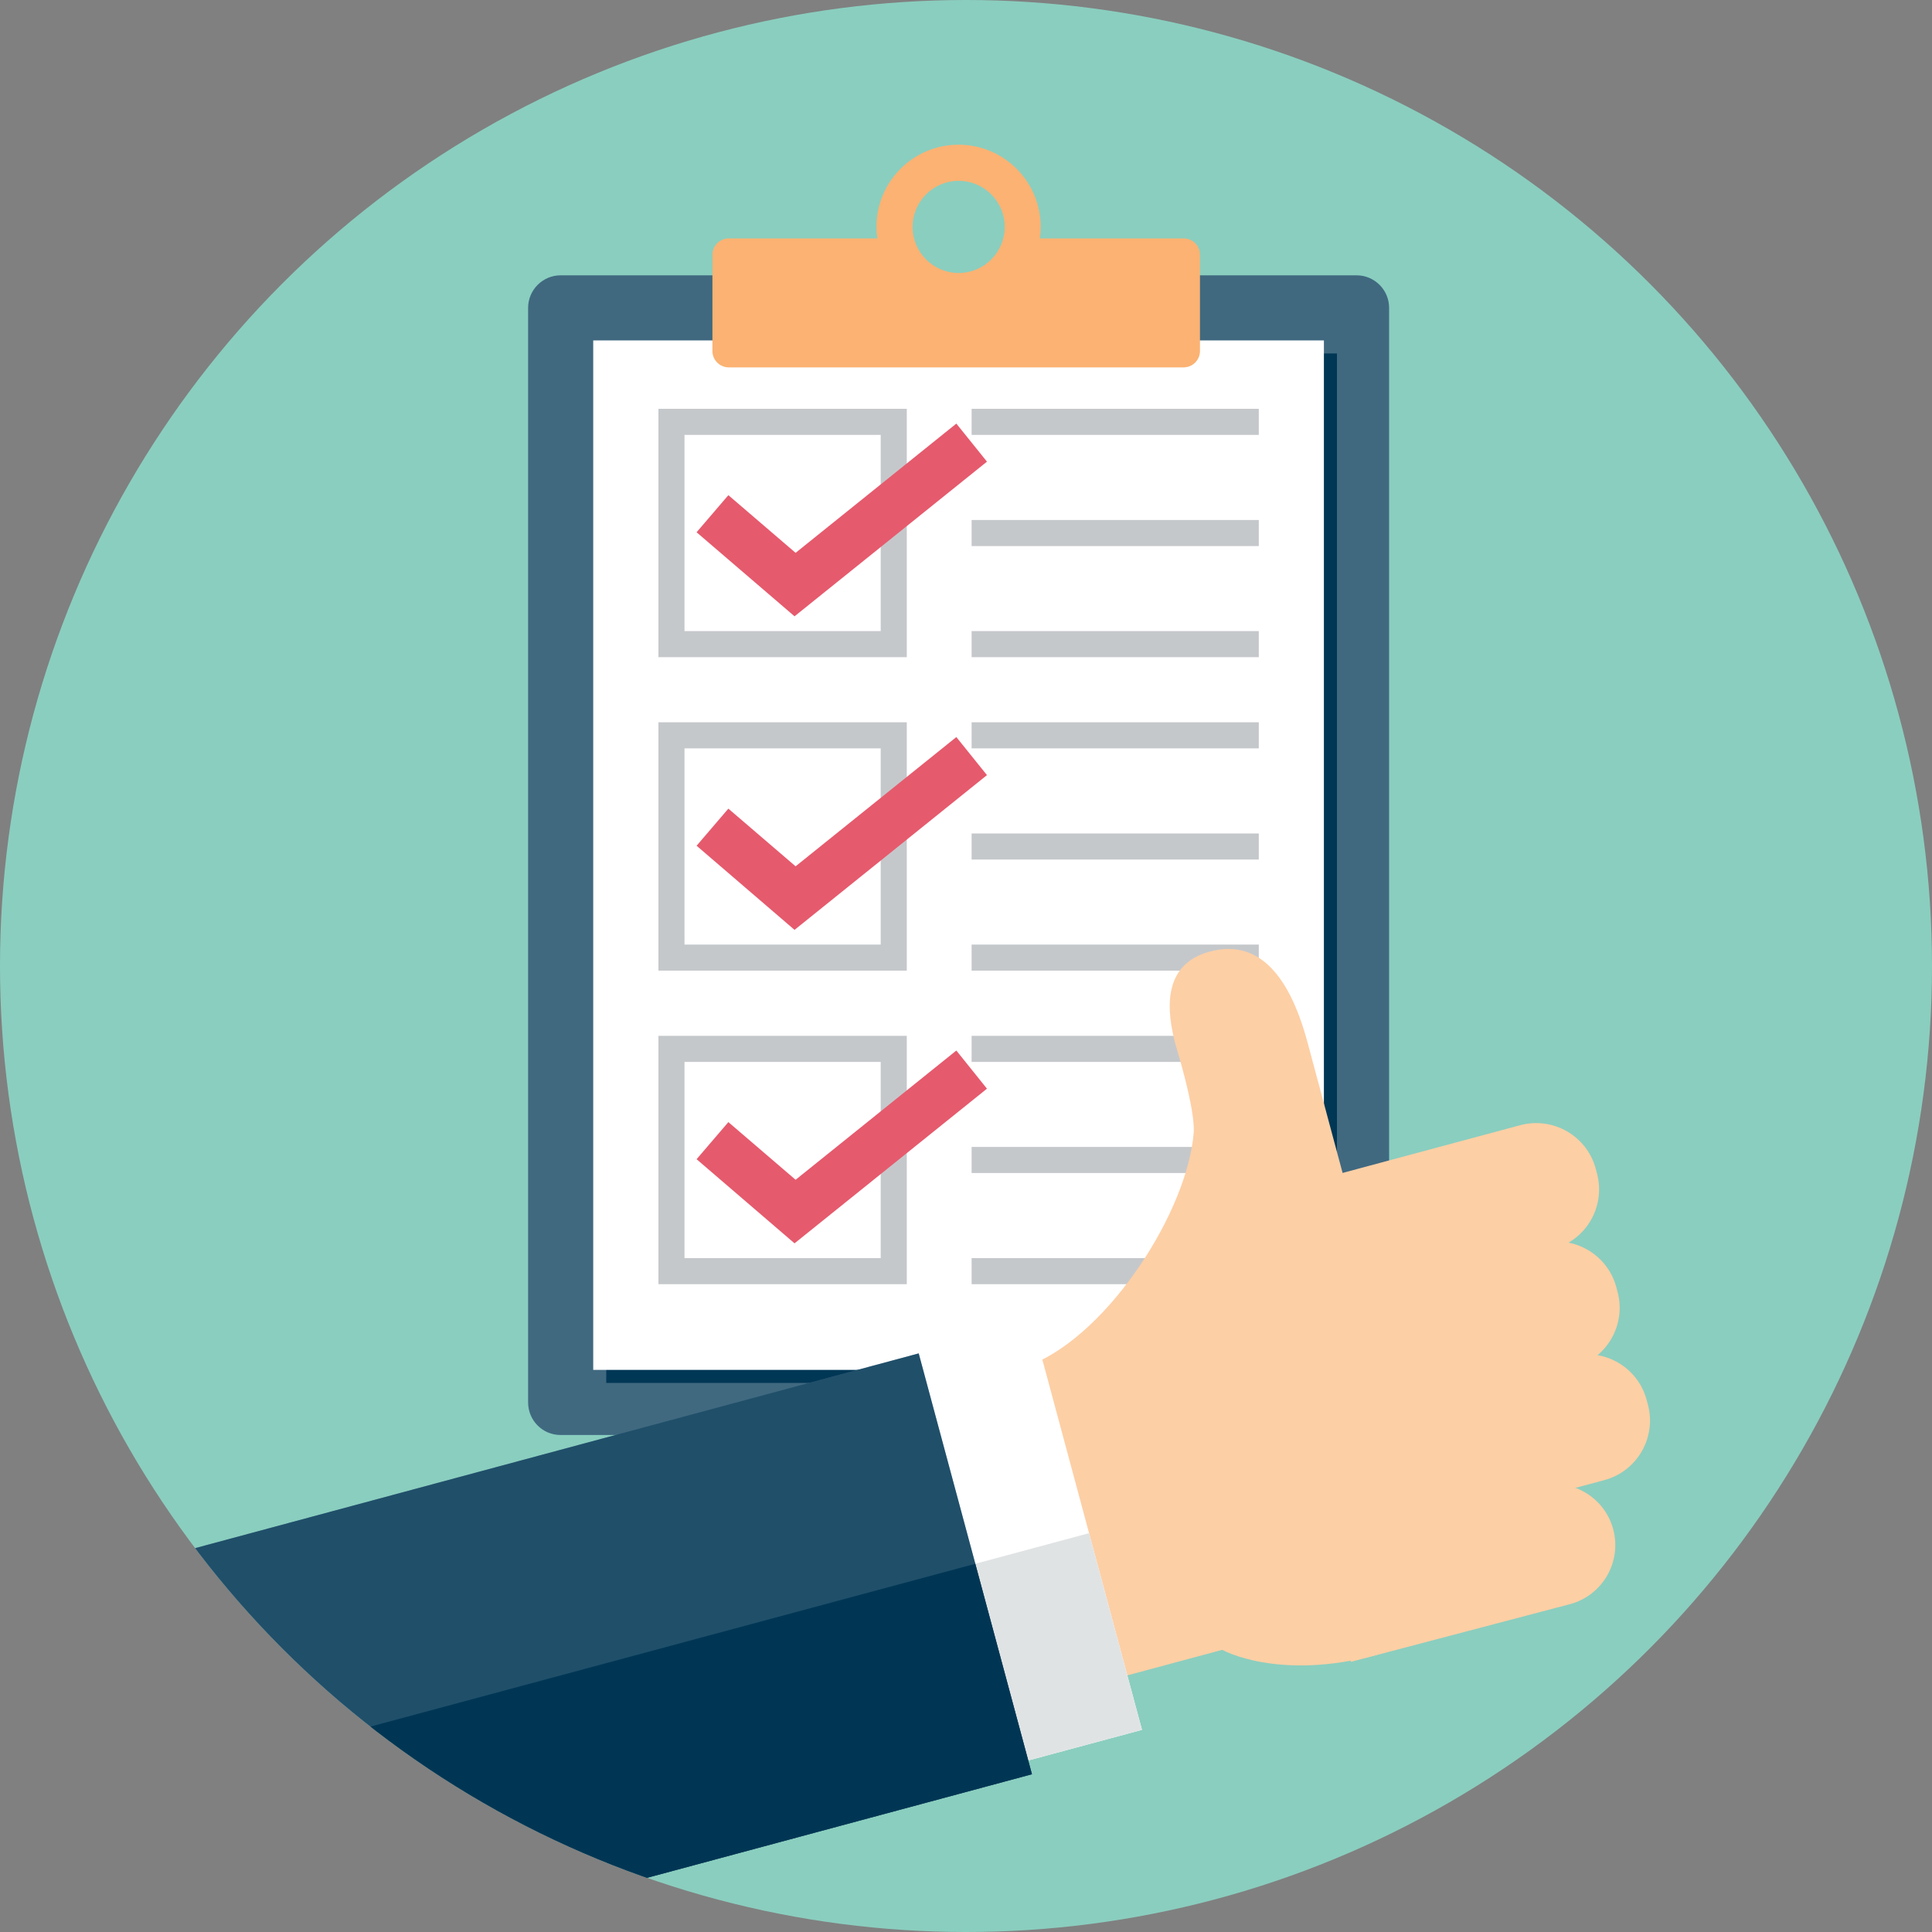 <?xml version="1.0" encoding="utf-8"?>
<!-- Generator: Adobe Illustrator 26.1.0, SVG Export Plug-In . SVG Version: 6.00 Build 0)  -->
<svg version="1.1" id="Thump" xmlns="http://www.w3.org/2000/svg" xmlns:xlink="http://www.w3.org/1999/xlink" x="0px" y="0px"
	 viewBox="0 0 200 200" style="enable-background:new 0 0 200 200;" xml:space="preserve">
<rect x="0" y="0" width="200" height="200" fill="#808080" stroke="none"/>
<style type="text/css">
	.st0{fill-rule:evenodd;clip-rule:evenodd;fill:#8ACEBF;}
	.st1{fill:#406980;}
	.st2{fill:#003755;}
	.st3{fill:#FFFFFF;}
	.st4{fill:#FBB273;}
	.st5{fill:#C5C8CB;}
	.st6{fill:#E65A6D;}
	.st7{clip-path:url(#SVGID_00000007413648268572424790000017192298410767786637_);}
	.st8{fill:#FDCFA5;}
	.st9{fill:#E0E3E4;}
	.st10{opacity:0.5;fill:#003755;}
</style>
<g>
	<circle class="st0" cx="100" cy="100" r="100"/>
	<g>
		<g>
			<path class="st1" d="M54.67,145.18V31.87c0-1.86,1.51-3.37,3.37-3.37h82.39c1.86,0,3.37,1.51,3.37,3.37v113.31
				c0,1.86-1.51,3.37-3.37,3.37H58.04C56.18,148.56,54.67,147.05,54.67,145.18z"/>
			<rect x="62.76" y="36.59" class="st2" width="75.64" height="106.57"/>
			<rect x="61.41" y="35.24" class="st3" width="75.64" height="106.57"/>
			<path class="st4" d="M107.73,23.48c0-4.69-3.81-8.5-8.5-8.5c-4.69,0-8.5,3.81-8.5,8.5c0,0.41,0.03,0.8,0.09,1.2H75.44
				c-0.93,0-1.69,0.76-1.69,1.69v9.97c0,0.93,0.76,1.69,1.69,1.69h47.09c0.93,0,1.69-0.76,1.69-1.69v-9.97
				c0-0.93-0.75-1.69-1.69-1.69h-14.88C107.7,24.29,107.73,23.89,107.73,23.48z M99.24,28.26c-2.63,0-4.77-2.14-4.77-4.77
				c0-2.63,2.14-4.77,4.77-4.77c2.63,0,4.77,2.14,4.77,4.77C104.01,26.12,101.87,28.26,99.24,28.26z"/>
			<path class="st5" d="M91.17,45.02v20.31H70.86V45.02H91.17L91.17,45.02z M93.87,42.32H68.16v25.71h25.71V42.32L93.87,42.32z"/>
			<g>
				<rect x="100.58" y="42.32" class="st5" width="29.73" height="2.7"/>
				<rect x="100.58" y="53.83" class="st5" width="29.73" height="2.7"/>
				<rect x="100.58" y="65.33" class="st5" width="29.73" height="2.7"/>
			</g>
			<path class="st5" d="M91.17,77.47v20.31H70.86V77.47H91.17L91.17,77.47z M93.87,74.77H68.16v25.71h25.71V74.77L93.87,74.77z"/>
			<g>
				<rect x="100.58" y="74.77" class="st5" width="29.73" height="2.7"/>
				<rect x="100.58" y="86.28" class="st5" width="29.73" height="2.7"/>
				<rect x="100.58" y="97.78" class="st5" width="29.73" height="2.7"/>
			</g>
			<path class="st5" d="M91.17,109.93v20.31H70.86v-20.31H91.17L91.17,109.93z M93.87,107.23H68.16v25.71h25.71V107.23L93.87,107.23
				z"/>
			<g>
				<rect x="100.58" y="107.23" class="st5" width="29.73" height="2.7"/>
				<rect x="100.58" y="118.73" class="st5" width="29.73" height="2.7"/>
				<rect x="100.58" y="130.24" class="st5" width="29.73" height="2.7"/>
			</g>
			<polygon class="st6" points="82.25,96.26 72.11,87.55 75.4,83.71 82.36,89.68 99,76.3 102.17,80.24 			"/>
			<polygon class="st6" points="82.25,128.71 72.11,120 75.4,116.16 82.36,122.13 99,108.75 102.17,112.7 			"/>
			<polygon class="st6" points="82.25,63.8 72.11,55.1 75.4,51.26 82.36,57.23 99,43.85 102.17,47.79 			"/>
		</g>
	</g>
	<g>
		<defs>
			<circle id="SVGID_1_" cx="100" cy="100" r="100"/>
		</defs>
		<clipPath id="SVGID_00000049916783650966426230000016925675373067279235_">
			<use xlink:href="#SVGID_1_"  style="overflow:visible;"/>
		</clipPath>
		<g style="clip-path:url(#SVGID_00000049916783650966426230000016925675373067279235_);">
			<path class="st8" d="M139.85,172.03l22.68-5.97c3.37-0.91,5.37-4.37,4.47-7.75l0,0c-0.91-3.37-4.37-5.37-7.75-4.47l-22.49,6.04
				L139.85,172.03z"/>
			<path class="st8" d="M128.87,163.22l37.21-10c3.4-0.91,5.42-4.41,4.51-7.82l-0.13-0.48c-0.91-3.4-4.41-5.42-7.82-4.51l-37.21,10
				L128.87,163.22z"/>
			<path class="st8" d="M125.73,151.55l37.21-10c3.4-0.91,5.42-4.41,4.51-7.82l-0.13-0.48c-0.91-3.4-4.41-5.42-7.82-4.51l-37.21,10
				L125.73,151.55z"/>
			<path class="st8" d="M125.57,138.76l35.24-9.47c3.4-0.91,5.42-4.41,4.51-7.82l-0.13-0.48c-0.91-3.4-4.41-5.42-7.82-4.51
				l-35.24,9.47L125.57,138.76z"/>
			<path class="st8" d="M135.36,107.93c-2.06-7.67-5.5-10.66-10.13-9.42c-5.02,1.35-4.44,6.25-3.54,9.62c0,0,2.08,6.72,1.88,9.15
				c-0.66,8.12-8.74,20.7-16.75,23.96c-13.59,5.54,1.86,34.35,1.86,34.35l17.85-4.8c0,0,5.76,3.27,16.07,0.5l-10.16-30.14
				l11.05-2.97C143.49,138.19,138.47,119.51,135.36,107.93z"/>
			
				<rect x="93.8" y="140.14" transform="matrix(0.966 -0.26 0.26 0.966 -38.295 32.351)" class="st3" width="19.16" height="42.15"/>
			
				<rect x="96.53" y="160.85" transform="matrix(0.966 -0.26 0.26 0.966 -40.842 33.41)" class="st9" width="19.16" height="21.08"/>
			
				<rect x="1.33" y="152.48" transform="matrix(0.966 -0.26 0.26 0.966 -43.643 19.481)" class="st1" width="101.26" height="45.1"/>
			
				<rect x="4.25" y="174.64" transform="matrix(0.966 -0.26 0.26 0.966 -46.368 20.613)" class="st2" width="101.26" height="22.55"/>
			
				<rect x="1.33" y="152.48" transform="matrix(0.966 -0.26 0.26 0.966 -43.643 19.481)" class="st10" width="101.26" height="45.1"/>
		</g>
	</g>
</g>
</svg>
